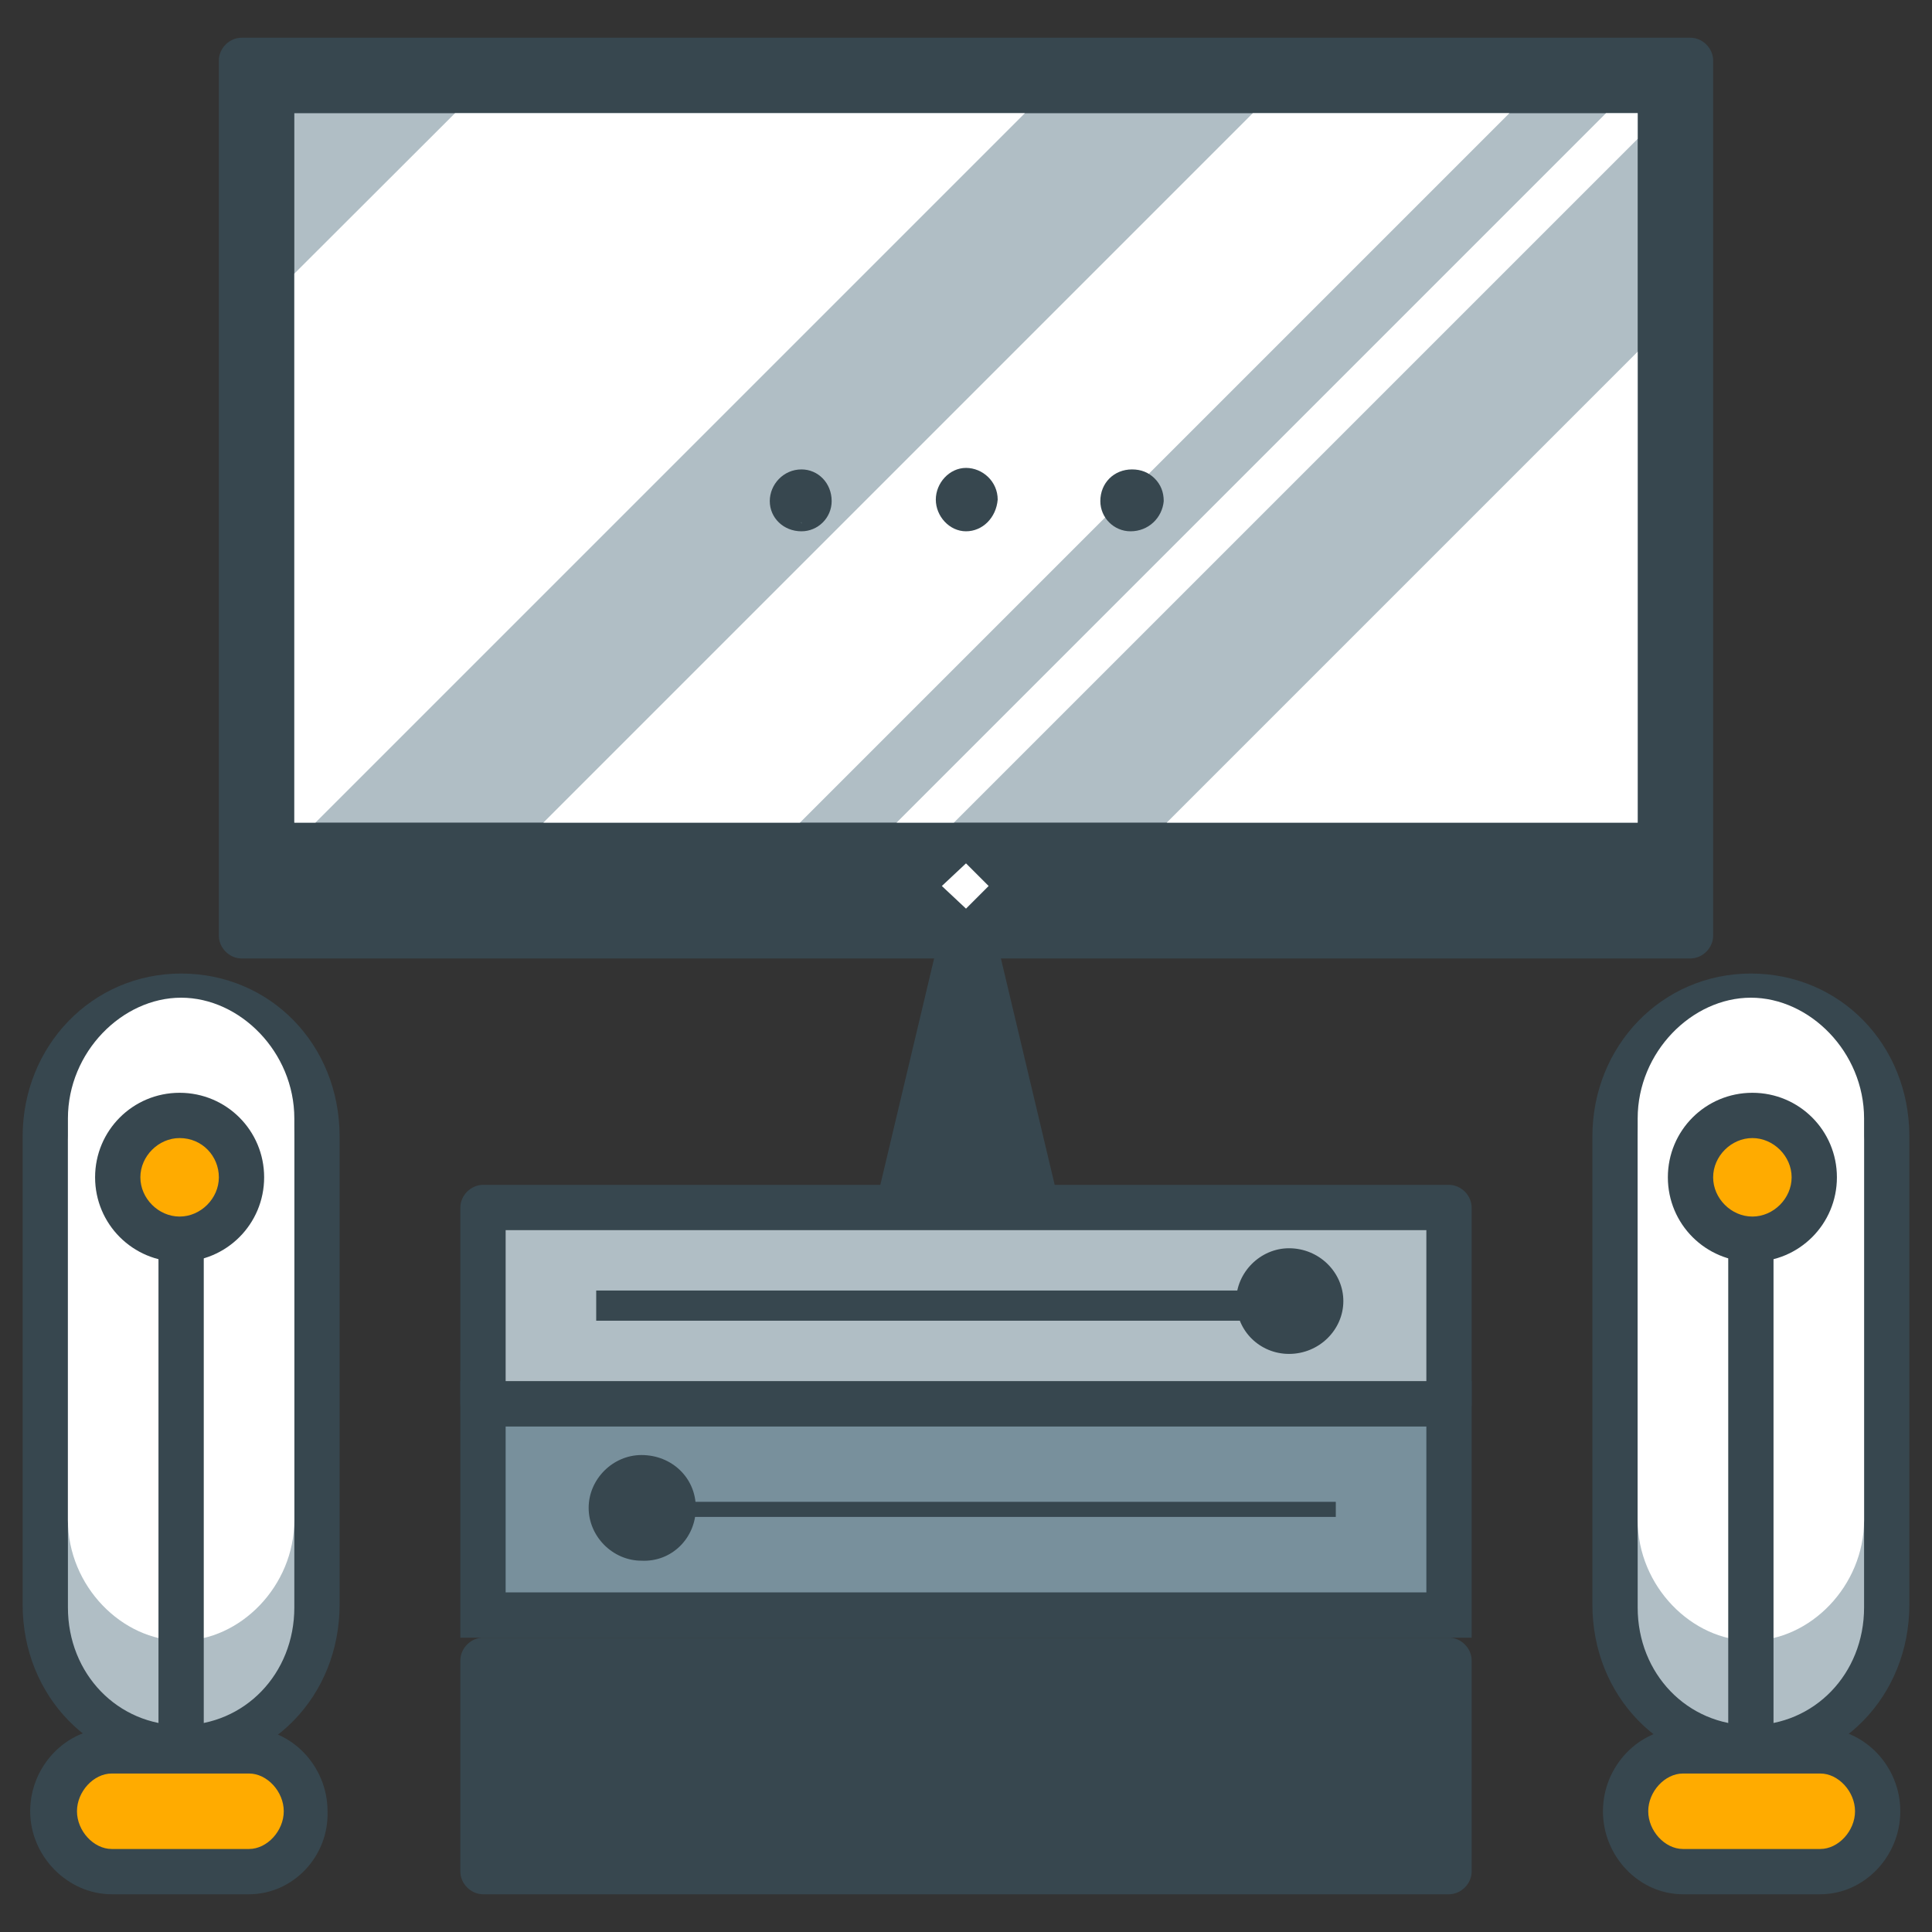<?xml version="1.0" encoding="utf-8"?>
<!-- Generator: Adobe Illustrator 16.0.0, SVG Export Plug-In . SVG Version: 6.00 Build 0)  -->
<!DOCTYPE svg PUBLIC "-//W3C//DTD SVG 1.1//EN" "http://www.w3.org/Graphics/SVG/1.1/DTD/svg11.dtd">
<svg version="1.1" id="Layer_1" xmlns="http://www.w3.org/2000/svg" xmlns:xlink="http://www.w3.org/1999/xlink" x="0px" y="0px"
	 width="128px" height="128px" viewBox="0 0 128 128" enable-background="new 0 0 128 128" xml:space="preserve">
<rect x="0" y="0" width="128" height="128" fill="#333333" stroke="none"/>
<g>
	<g>
		<polygon fill="#37474F" points="68.3,79 64,60.9 59.7,79 		"/>
		<path fill="#37474F" d="M68.3,80.5h-8.5c-0.5,0-0.9-0.2-1.2-0.6c-0.3-0.4-0.4-0.8-0.3-1.3l4.3-18.1c0.2-0.7,0.8-1.2,1.5-1.2h0
			c0.7,0,1.3,0.5,1.5,1.2l4.3,18.1c0.1,0.4,0,0.9-0.3,1.3C69.2,80.3,68.7,80.5,68.3,80.5z M61.6,77.5h4.7L64,67.4L61.6,77.5z"/>
	</g>
	<g>
		<g>
			<g>
				<rect x="16" y="4" fill="#37474F" width="96" height="58"/>
				<path fill="#37474F" d="M112,63.5H16c-0.8,0-1.5-0.7-1.5-1.5V4c0-0.8,0.7-1.5,1.5-1.5h96c0.8,0,1.5,0.7,1.5,1.5v58
					C113.5,62.8,112.8,63.5,112,63.5z M17.5,60.5h93v-55h-93V60.5z"/>
			</g>
			<g>
				<rect x="19.5" y="7.5" fill="#B0BEC5" width="89" height="47"/>
			</g>
			<g>
				<polygon fill="#FFFFFF" points="65.5,58.7 64,60.2 62.4,58.7 64,57.2 				"/>
			</g>
			<g>
				<defs>
					<rect id="SVGID_1_" x="19.5" y="7.5" width="89" height="47"/>
				</defs>
				<clipPath id="SVGID_2_">
					<use xlink:href="#SVGID_1_"  overflow="visible"/>
				</clipPath>
				<g clip-path="url(#SVGID_2_)">
					<polygon fill="#FFFFFF" points="87.1,-11.7 17.8,57.6 -1.1,38.7 68.2,-30.5 					"/>
				</g>
				<g clip-path="url(#SVGID_2_)">
					<polygon fill="#FFFFFF" points="148,21.6 78.7,90.9 59.8,72 129.1,2.7 					"/>
				</g>
				<g clip-path="url(#SVGID_2_)">
					<polygon fill="#FFFFFF" points="109.1,-1.6 39.8,67.7 31.3,59.2 100.6,-10.1 					"/>
				</g>
				<g clip-path="url(#SVGID_2_)">
					<polygon fill="#FFFFFF" points="124.2,-6.5 54.9,62.8 53,60.9 122.3,-8.4 					"/>
				</g>
			</g>
		</g>
		<g>
			<g>
				<path fill="#37474F" d="M73.4,33.1c0-0.9,0.7-1.6,1.6-1.6c0.9,0,1.6,0.7,1.6,1.6c0,0.9-0.7,1.5-1.6,1.5
					C74.1,34.7,73.4,34,73.4,33.1z"/>
				<path fill="#37474F" d="M74.9,35.2c-1.1,0-2-0.9-2-2c0-1.2,0.9-2.1,2.1-2.1c0.6,0,1.1,0.2,1.5,0.6c0.4,0.4,0.6,0.9,0.6,1.5
					C77,34.3,76.1,35.2,74.9,35.2L74.9,35.2z M74.9,32.1c-0.6,0-1.1,0.5-1.1,1.1c0,0.6,0.5,1,1,1v0.5l0-0.5c0.6,0,1.1-0.5,1.1-1
					c0-0.3-0.1-0.6-0.3-0.8C75.5,32.2,75.2,32.1,74.9,32.1z"/>
			</g>
			<g>
				<path fill="#37474F" d="M62.4,33.1c0-0.9,0.7-1.6,1.5-1.6c0.9,0,1.6,0.7,1.6,1.6c0,0.9-0.7,1.6-1.6,1.6
					C63.1,34.7,62.4,34,62.4,33.1z"/>
				<path fill="#37474F" d="M64,35.2L64,35.2c-1.1,0-2-1-2-2.1c0-1.1,0.9-2.1,2-2.1c1.1,0,2.1,0.9,2.1,2.1
					C66,34.3,65.1,35.2,64,35.2z M64,32.1c-0.6,0-1,0.5-1,1.1c0,0.6,0.5,1,1.1,1.1c0.6,0,1.1-0.5,1.1-1.1
					C65.1,32.6,64.6,32.1,64,32.1z"/>
			</g>
			<g>
				<path fill="#37474F" d="M51.5,33.1c0-0.9,0.7-1.6,1.6-1.6c0.8,0,1.5,0.7,1.5,1.6c0,0.9-0.7,1.6-1.6,1.5
					C52.2,34.7,51.5,34,51.5,33.1z"/>
				<path fill="#37474F" d="M53.1,35.2L53.1,35.2C53.1,35.2,53,35.2,53.1,35.2c-1.2,0-2.1-0.9-2.1-2c0-1.1,0.9-2.1,2.1-2.1
					c1.1,0,2,0.9,2,2.1C55.1,34.3,54.2,35.2,53.1,35.2z M53.1,32.1c-0.6,0-1.1,0.5-1.1,1.1c0,0.6,0.5,1,1,1l0.1,0.5v-0.5
					c0.6,0,1-0.5,1-1C54.1,32.6,53.7,32.1,53.1,32.1z"/>
			</g>
		</g>
	</g>
	<g>
		<g>
			<g>
				<g>
					<path fill="#B0BEC5" d="M21,106.4c0,5.1-3.9,9.3-9,9.3l0,0c-5.1,0-9-4.1-9-9.3v-31c0-5.1,3.9-9.3,9-9.3l0,0c5.1,0,9,4.1,9,9.3
						V106.4z"/>
					<path fill="#37474F" d="M12,117.1c-5.9,0-10.5-4.7-10.5-10.8v-31c0-6,4.6-10.8,10.5-10.8c5.9,0,10.5,4.7,10.5,10.8v31
						C22.5,112.4,17.9,117.1,12,117.1z M12,67.7c-4.2,0-7.5,3.4-7.5,7.8v31c0,4.4,3.3,7.8,7.5,7.8c4.2,0,7.5-3.4,7.5-7.8v-31
						C19.5,71.1,16.2,67.7,12,67.7z"/>
				</g>
				<g>
					<path fill="#FFFFFF" d="M19.5,100.7c0,4.4-3.6,8-7.5,8l0,0c-3.9,0-7.5-3.6-7.5-8V74.1c0-4.4,3.6-8,7.5-8l0,0
						c3.9,0,7.5,3.6,7.5,8V100.7z"/>
				</g>
				<g>
					<g>
						<path fill="#FFAB00" d="M16,78c0,2.2-1.8,4.1-4.1,4.1c-2.3,0-4.1-1.9-4.1-4.1c0-2.3,1.8-4.1,4.1-4.1C14.2,73.9,16,75.7,16,78z
							"/>
						<path fill="#37474F" d="M11.9,83.6c-3.1,0-5.6-2.5-5.6-5.6c0-3.1,2.5-5.6,5.6-5.6c3.1,0,5.6,2.5,5.6,5.6
							C17.5,81.1,15,83.6,11.9,83.6z M11.9,75.4c-1.4,0-2.6,1.2-2.6,2.6c0,1.4,1.2,2.6,2.6,2.6c1.4,0,2.6-1.2,2.6-2.6
							C14.5,76.6,13.4,75.4,11.9,75.4z"/>
					</g>
					<g>
						<line fill="#FFAB00" x1="12" y1="82.5" x2="12" y2="115.5"/>
						<path fill="#37474F" d="M12,117c-0.8,0-1.5-0.7-1.5-1.5v-33c0-0.8,0.7-1.5,1.5-1.5s1.5,0.7,1.5,1.5v33
							C13.5,116.3,12.8,117,12,117z"/>
					</g>
				</g>
			</g>
			<g>
				<path fill="#FFAB00" d="M20.3,120c0,2.1-1.7,4-3.8,4H7.4c-2.1,0-3.8-1.9-3.8-4l0,0c0-2.1,1.7-4,3.8-4h9.1
					C18.6,116,20.3,117.9,20.3,120L20.3,120z"/>
				<path fill="#37474F" d="M16.5,125.5H7.4C4.5,125.5,2,123,2,120c0-3,2.4-5.5,5.3-5.5h9.1c2.9,0,5.3,2.5,5.3,5.5
					C21.8,123,19.4,125.5,16.5,125.5z M7.4,117.5c-1.2,0-2.3,1.2-2.3,2.5c0,1.3,1.1,2.5,2.3,2.5h9.1c1.2,0,2.3-1.2,2.3-2.5
					c0-1.3-1.1-2.5-2.3-2.5H7.4z"/>
			</g>
		</g>
		<g>
			<g>
				<g>
					<path fill="#B0BEC5" d="M125,106.4c0,5.1-3.9,9.3-9,9.3l0,0c-5.1,0-9-4.1-9-9.3v-31c0-5.1,3.9-9.3,9-9.3l0,0c5.1,0,9,4.1,9,9.3
						V106.4z"/>
					<path fill="#37474F" d="M116,117.1c-5.9,0-10.5-4.7-10.5-10.8v-31c0-6,4.6-10.8,10.5-10.8c5.9,0,10.5,4.7,10.5,10.8v31
						C126.5,112.4,121.9,117.1,116,117.1z M116,67.7c-4.2,0-7.5,3.4-7.5,7.8v31c0,4.4,3.3,7.8,7.5,7.8c4.2,0,7.5-3.4,7.5-7.8v-31
						C123.5,71.1,120.2,67.7,116,67.7z"/>
				</g>
				<g>
					<path fill="#FFFFFF" d="M123.5,100.7c0,4.4-3.6,8-7.5,8l0,0c-3.9,0-7.5-3.6-7.5-8V74.1c0-4.4,3.6-8,7.5-8l0,0
						c3.9,0,7.5,3.6,7.5,8V100.7z"/>
				</g>
				<g>
					<g>
						<path fill="#FFAB00" d="M120.2,78c0,2.2-1.8,4.1-4.1,4.1c-2.3,0-4.1-1.9-4.1-4.1c0-2.3,1.8-4.1,4.1-4.1
							C118.3,73.9,120.2,75.7,120.2,78z"/>
						<path fill="#37474F" d="M116.1,83.6c-3.1,0-5.6-2.5-5.6-5.6c0-3.1,2.5-5.6,5.6-5.6c3.1,0,5.6,2.5,5.6,5.6
							C121.7,81.1,119.2,83.6,116.1,83.6z M116.1,75.4c-1.4,0-2.6,1.2-2.6,2.6c0,1.4,1.2,2.6,2.6,2.6c1.4,0,2.6-1.2,2.6-2.6
							C118.7,76.6,117.5,75.4,116.1,75.4z"/>
					</g>
					<g>
						<line fill="#FFAB00" x1="116" y1="82.5" x2="116" y2="115.5"/>
						<path fill="#37474F" d="M116,117c-0.8,0-1.5-0.7-1.5-1.5v-33c0-0.8,0.7-1.5,1.5-1.5s1.5,0.7,1.5,1.5v33
							C117.5,116.3,116.8,117,116,117z"/>
					</g>
				</g>
			</g>
			<g>
				<path fill="#FFAB00" d="M124.4,120c0,2.1-1.7,4-3.8,4h-9.1c-2.1,0-3.8-1.9-3.8-4l0,0c0-2.1,1.7-4,3.8-4h9.1
					C122.7,116,124.4,117.9,124.4,120L124.4,120z"/>
				<path fill="#37474F" d="M120.6,125.5h-9.1c-2.9,0-5.3-2.5-5.3-5.5c0-3,2.4-5.5,5.3-5.5h9.1c2.9,0,5.3,2.5,5.3,5.5
					C125.9,123,123.5,125.5,120.6,125.5z M111.5,117.5c-1.2,0-2.3,1.2-2.3,2.5c0,1.3,1.1,2.5,2.3,2.5h9.1c1.2,0,2.3-1.2,2.3-2.5
					c0-1.3-1.1-2.5-2.3-2.5H111.5z"/>
			</g>
		</g>
	</g>
	<g>
		<rect x="32" y="110" fill="#37474F" width="64" height="14"/>
		<path fill="#37474F" d="M96,125.5H32c-0.8,0-1.5-0.7-1.5-1.5v-14c0-0.8,0.7-1.5,1.5-1.5h64c0.8,0,1.5,0.7,1.5,1.5v14
			C97.5,124.8,96.8,125.5,96,125.5z M33.5,122.5h61v-11h-61V122.5z"/>
	</g>
	<g>
		<rect x="32" y="93" fill="#78909C" width="64" height="14"/>
		<path fill="#37474F" d="M97.5,108.5h-67v-17h67V108.5z M33.5,105.5h61v-11h-61V105.5z"/>
	</g>
	<g>
		<rect x="32" y="80" fill="#B0BEC5" width="64" height="13"/>
		<path fill="#37474F" d="M96,94.5H32c-0.8,0-1.5-0.7-1.5-1.5V80c0-0.8,0.7-1.5,1.5-1.5h64c0.8,0,1.5,0.7,1.5,1.5v13
			C97.5,93.8,96.8,94.5,96,94.5z M33.5,91.5h61v-10h-61V91.5z"/>
	</g>
	<g>
		<g>
			<rect x="39.5" y="85.5" fill="#37474F" width="44" height="2"/>
		</g>
		<g>
			<path fill="#37474F" d="M81.9,86.2c0,2,1.6,3.5,3.5,3.5c2,0,3.6-1.6,3.6-3.5c0-1.9-1.6-3.5-3.6-3.5
				C83.5,82.7,81.9,84.3,81.9,86.2z"/>
		</g>
	</g>
	<g>
		<g>
			<rect x="44.5" y="99.5" fill="#37474F" width="44" height="1"/>
		</g>
		<g>
			<path fill="#37474F" d="M46.1,99.9c0-2-1.6-3.5-3.6-3.5c-1.9,0-3.5,1.6-3.5,3.5c0,1.9,1.6,3.5,3.5,3.5
				C44.5,103.5,46.1,101.9,46.1,99.9z"/>
		</g>
	</g>
</g>
</svg>
